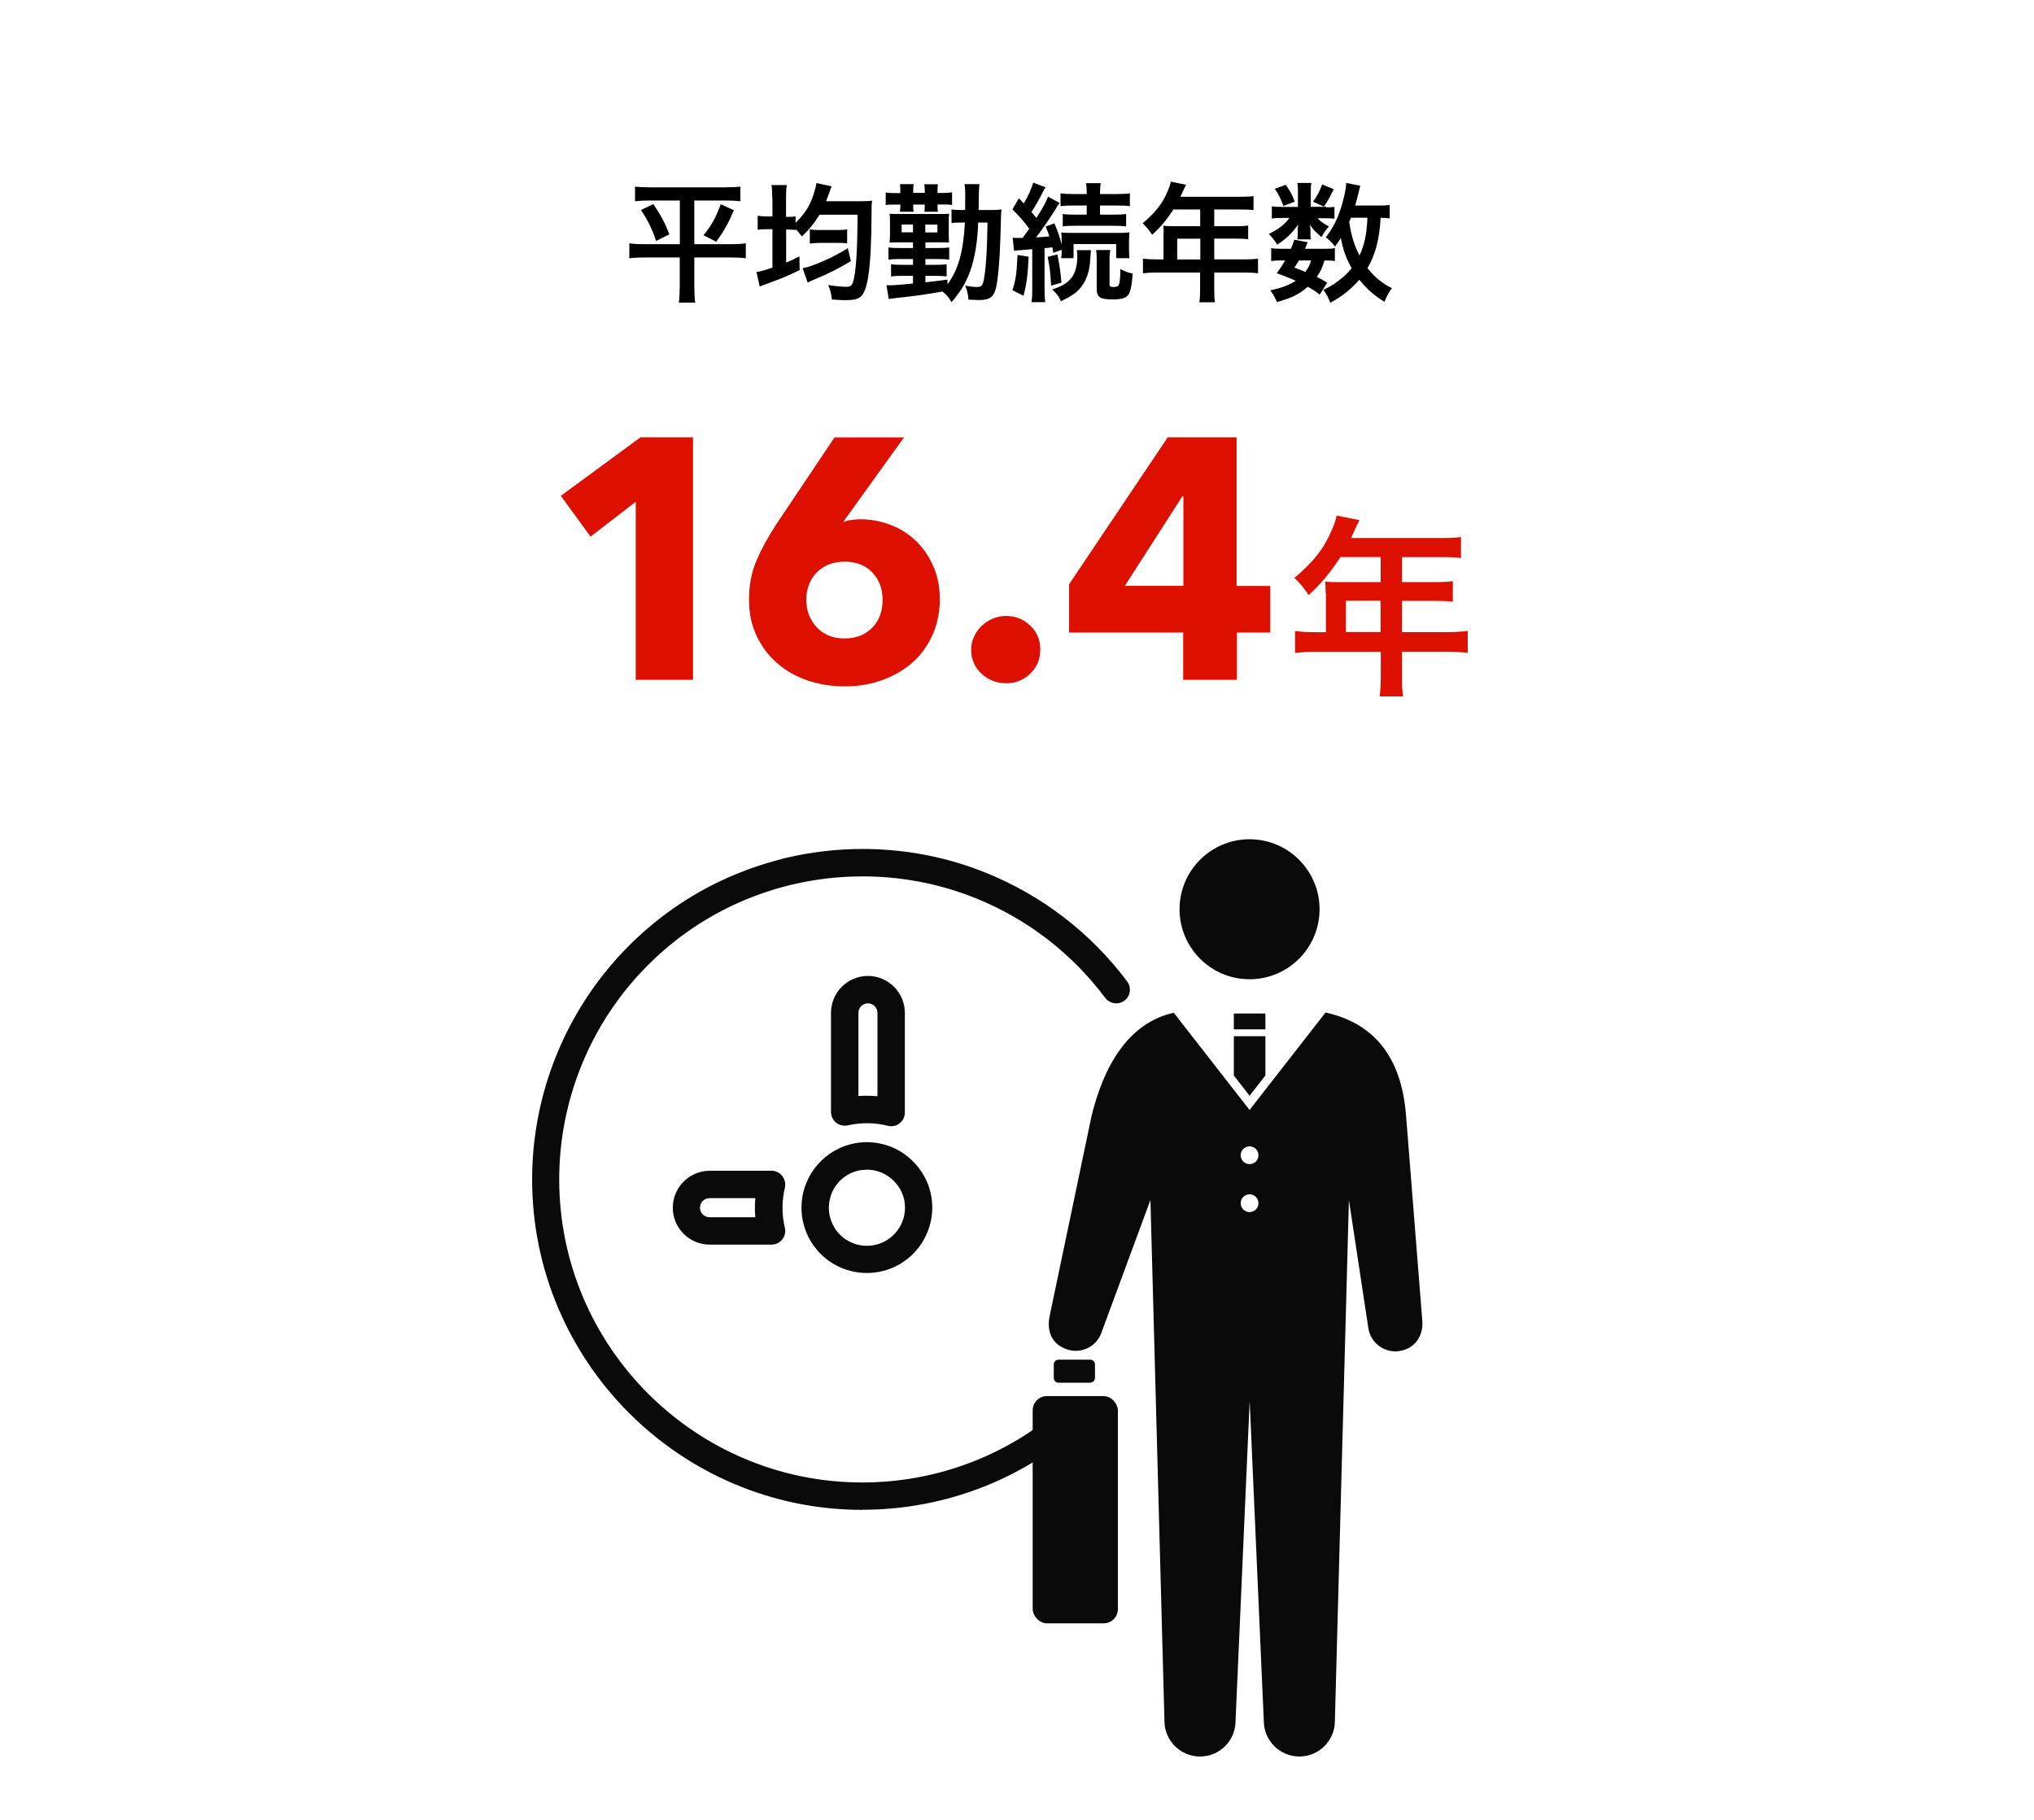 <?xml version="1.0" encoding="UTF-8"?>
<svg id="_レイヤー_2" data-name="レイヤー 2" xmlns="http://www.w3.org/2000/svg" viewBox="0 0 190.01 170.03">
  <defs>
    <style>
      .cls-1 {
        fill: none;
      }

      .cls-2 {
        fill: #0a0a0a;
      }

      .cls-3 {
        fill: #dd1000;
      }
    </style>
  </defs>
  <g id="_レイヤー_1-2" data-name="レイヤー 1">
    <g>
      <g>
        <path d="M60.79,18.73c-.62,0-1.02.02-1.47.07v-1.37c.44.05.83.07,1.5.07h6.84c.68,0,1.07-.02,1.5-.07v1.37c-.44-.05-.84-.07-1.46-.07h-2.84v4.08h3.38c.66,0,1.02-.02,1.43-.08v1.4c-.41-.06-.88-.08-1.51-.08h-3.3v2.67c0,.49.02,1.01.08,1.55h-1.52c.06-.54.08-1,.08-1.55v-2.67h-3.2c-.58,0-1.04.02-1.51.08v-1.4c.41.06.75.08,1.48.08h3.24v-4.08h-2.7ZM61.04,19.07c.68,1.02,1.07,1.73,1.49,2.82l-1.24.62c-.41-1.21-.77-1.93-1.42-2.89l1.16-.55ZM68.56,19.64c-.52,1.21-.91,1.92-1.65,2.94l-1.19-.6c.78-.97,1.16-1.68,1.61-2.9l1.23.56Z"/>
        <path d="M72.14,18.56c0-.59-.01-.88-.07-1.27h1.43c-.06.4-.07.65-.07,1.26v1.71h.1c.43,0,.6-.01.79-.05v.6c.83-.8,1.28-1.5,1.64-2.52.07-.22.2-.64.25-.85,0-.02.01-.1.04-.23,0-.01.01-.05.02-.11l1.42.31c-.06.12-.07.16-.14.38-.12.32-.29.77-.38,1.01h3.18c.44,0,.88-.02,1.12-.05-.05.29-.05.47-.05,1.05-.01,2.81-.11,4.75-.31,6.03-.17,1.06-.39,1.63-.74,1.91-.26.22-.67.3-1.38.3-.29,0-.38,0-1.28-.06-.05-.5-.13-.83-.34-1.35.64.1,1.26.16,1.63.16.43,0,.56-.08.68-.43.28-.82.42-2.91.43-6.3h-3.56c-.47.78-.92,1.34-1.64,2.03-.25-.34-.35-.44-.58-.68v.07c-.26-.02-.44-.04-.89-.04v3.09c.47-.19.66-.29,1.24-.58l.02,1.28c-.86.43-1.77.82-2.76,1.17-.64.23-.65.24-.97.37l-.3-1.36c.32-.04.59-.11,1.49-.41v-3.59h-.35c-.48,0-.72.01-1.03.06v-1.32c.29.05.58.07,1.03.07h.35v-1.7ZM79.49,24.39c-1.04.64-2.12,1.19-3.44,1.73-.3.13-.41.17-.6.28l-.47-1.34c.23-.04.42-.1.68-.18,1.17-.4,2.47-1.02,3.54-1.7l.29,1.22ZM75.65,21.42c.31.06.57.07,1.03.07h1.55c.4,0,.67-.02.91-.06v1.31c-.22-.04-.49-.05-.9-.05h-1.56c-.46,0-.74.02-1.03.07v-1.34Z"/>
        <path d="M84.11,17.9c0-.31-.01-.5-.04-.7h1.29c-.04.17-.05.32-.05.68v.14h1.08v-.13c0-.35-.01-.5-.05-.68h1.28c-.04.19-.04.32-.04.66v.16h.36c.37,0,.64-.01,1-.06v1.18c-.25-.04-.47-.05-1-.05h-.36v.1c0,.26.01.43.04.58h-1.27c.02-.14.04-.28.04-.59v-.08h-1.08v.08c0,.31.01.43.04.59h-1.28c.02-.16.04-.34.04-.59v-.08h-.42c-.54,0-.76.01-.95.05v-1.18c.25.05.5.06.98.06h.38v-.13ZM91.38,20.81c-.06,1.57-.25,2.88-.58,3.99-.37,1.28-.93,2.3-1.91,3.43-.24-.42-.48-.71-.85-1-1.26.24-2.6.43-4.41.62-.3.04-.38.05-.61.08l-.21-1.29c.14.01.2.01.3.01.41,0,1.03-.05,2.18-.16v-.72h-1.02c-.44,0-.71.01-1.03.06v-1.15c.26.05.55.06,1.04.06h1.01v-.54h-1.22c-.48,0-.75.01-1.07.06v-1.15c.29.05.54.06,1.08.06h1.21v-.53h-1.27c-.43,0-.53,0-.92.02.02-.23.04-.44.04-.73v-1.24c0-.35,0-.47-.04-.72.25.02.4.02.92.02h3.71c.54,0,.67,0,.94-.02-.04.26-.04.37-.04.83v1.08c.01.42.01.68.02.78-.26-.02-.39-.02-.91-.02h-1.29v.53h1.1c.58,0,.8-.01,1.12-.05v1.13c-.35-.04-.55-.05-1.12-.05h-1.1v.54h.9c.56,0,.78-.01,1.08-.05v1.13c-.36-.04-.54-.05-1.08-.05h-.9v.6q1.29-.14,2.06-.25v.44c1-1.32,1.49-3.07,1.63-5.77h-.25c-.58,0-.76.01-1,.05v-1.28c.28.05.5.06,1.01.06h.26c.01-.62.01-.74.01-1.5,0-.42-.02-.65-.07-.92h1.4q-.07.41-.08,2.42h.97c.56,0,.83-.01,1.16-.05q-.04.29-.1,2.75c-.06,2.05-.23,3.9-.42,4.63-.22.82-.6,1.08-1.6,1.08q-.13,0-.96-.04c-.05-.54-.11-.82-.3-1.31.41.08.77.13,1.08.13.48,0,.58-.13.71-1,.17-1.05.25-2.52.29-5.02h-.88ZM84.23,20.97v.73h1.06v-.73h-1.06ZM86.44,21.71h1.13v-.73h-1.13v.73Z"/>
        <path d="M96.09,23.98c-.07,1.67-.19,2.58-.48,3.65l-1.03-.52c.31-.98.4-1.54.47-3.29l1.04.16ZM94.61,22.21c.17.02.26.02.49.02h.43q.35-.47.62-.86c-.44-.62-.9-1.14-1.57-1.81l.6-1.04.46.49c.42-.71.72-1.4.88-1.95l1.15.44c-.08.12-.13.2-.25.44-.37.73-.73,1.38-1.07,1.86.23.28.29.35.47.56.7-1.1.91-1.51,1.08-1.99l1.08.59q-.14.19-.58.91c-.38.61-1.13,1.68-1.61,2.31.67-.04.88-.06,1.24-.1-.11-.35-.17-.49-.35-.92l.82-.29c.32.73.53,1.36.68,2v-.29c0-.47-.01-.63-.05-.86.23.02.48.04,1.08.04h4.15c.55,0,.85-.01,1.15-.06-.02.26-.04.47-.04.85v.72c0,.37.01.64.05.85h-1.25v-1.32h-3.98v1.32h-1.16c.04-.31.05-.33.05-.78l-.78.28c-.04-.25-.06-.35-.1-.52-.26.04-.36.05-.72.08v3.79c0,.6.01.9.07,1.26h-1.29c.06-.4.07-.7.07-1.26v-3.69c-.2.01-.36.02-.47.04-.24.01-.4.02-.47.04-.43.02-.56.04-.76.07l-.13-1.22ZM98.78,23.77c.22,1.14.26,1.42.38,2.63l-.97.29c-.07-1.27-.12-1.7-.32-2.69l.91-.23ZM101.91,23.37q-.02.23-.06.86c-.06,1.08-.32,1.88-.81,2.52-.44.58-.84.86-1.93,1.4-.19-.47-.44-.79-.82-1.1.98-.35,1.36-.58,1.75-1.03.4-.46.6-1.16.6-2.1,0-.22-.01-.35-.04-.55h1.31ZM100.38,19.2c-.62,0-1,.01-1.31.06v-1.2c.35.05.74.07,1.33.07h1.12v-.12c0-.37-.02-.62-.07-.9h1.38c-.05.26-.07.5-.07.91v.11h1.46c.56,0,1.01-.02,1.33-.07v1.2c-.32-.05-.66-.06-1.29-.06h-1.5v.85h1.22c.58,0,.86-.01,1.22-.06v1.16c-.3-.04-.66-.06-1.21-.06h-3.5c-.55,0-.9.01-1.21.06v-1.16c.35.05.65.06,1.22.06h1.02v-.85h-1.14ZM103.72,23.37c-.05.25-.07.49-.07.85v2.34c0,.2.07.25.36.25.21,0,.39-.05.46-.12.12-.14.18-.6.2-1.56.37.22.74.35,1.14.42-.07,1-.16,1.49-.3,1.8-.21.47-.6.62-1.58.62-1.16,0-1.48-.2-1.48-1v-2.76c0-.37-.01-.62-.06-.85h1.33Z"/>
        <path d="M108.71,21.79c0-.26-.01-.44-.04-.7.25.02.52.04.84.04h2.61v-1.56h-2.51c-.62.97-1.21,1.67-1.98,2.36-.35-.52-.48-.67-.89-1.07,1.22-1.04,1.85-1.83,2.34-3.01.17-.38.25-.64.29-.88l1.43.29c-.07.14-.1.18-.18.36-.01.04-.13.29-.35.76h5.61c.56,0,.86-.01,1.22-.06v1.31c-.37-.05-.68-.06-1.22-.06h-2.45v1.56h1.93c.55,0,.88-.01,1.24-.06v1.27c-.36-.04-.68-.05-1.2-.05h-1.97v1.94h2.78c.55,0,.94-.02,1.31-.07v1.37c-.37-.05-.79-.07-1.31-.07h-2.78v1.5c0,.61.01.94.07,1.28h-1.46c.05-.35.07-.67.07-1.31v-1.47h-4.03c-.53,0-.91.02-1.31.07v-1.37c.38.05.77.07,1.31.07h.61v-2.45ZM112.13,24.24v-1.94h-2.16v1.94h2.16Z"/>
        <path d="M123.89,19.37c.36,0,.62-.01.77-.04v1.1c-.18-.02-.4-.04-.77-.04h-.8c.22.26.47.44,1.06.77-.32.35-.37.42-.7.98-.6-.5-.77-.68-1.07-1.14.02.25.04.4.04.49v.43c0,.16.01.3.05.44h-1.28c.02-.13.04-.26.04-.4v-.46c0-.11.01-.3.04-.52-.65.88-1.03,1.25-1.96,1.88-.26-.44-.4-.61-.78-1,.96-.49,1.52-.92,1.92-1.5h-.65c-.43,0-.73.01-.99.06v-1.15c.28.05.55.06,1.01.06h1.43v-1.42c0-.37-.01-.58-.06-.82h1.31c-.04.23-.05.43-.05.79v1.44h1.46ZM123.28,27.52c-.44-.35-.61-.46-1.12-.73-.76.68-1.46,1.03-2.87,1.43-.18-.42-.36-.74-.62-1.1,1.08-.23,1.71-.47,2.38-.89-.6-.26-.92-.4-1.78-.71.38-.53.49-.68.78-1.19h-.35c-.43,0-.67.01-.95.06v-1.21c.26.05.5.06.95.06h.9c.12-.28.17-.42.31-.85l1.25.24c-.11.3-.16.38-.25.61h1.9c.42,0,.66-.01.89-.06v1.21c-.25-.05-.46-.06-.97-.06-.24.76-.35,1.01-.72,1.54.48.23.56.28.97.54l-.7,1.12ZM120.11,17.26c.46.66.6.95.84,1.58l-1.06.4c-.24-.67-.43-1.04-.8-1.6l1.02-.38ZM121.34,24.33c-.17.29-.2.35-.42.67.5.18.66.24,1.02.4.25-.34.42-.65.54-1.07h-1.14ZM124.59,17.68c-.46.92-.54,1.07-.91,1.62l-1.02-.46c.38-.53.65-1.02.85-1.61l1.08.44ZM129.81,20.4c-.24-.04-.37-.04-.84-.05-.1,1.99-.47,3.39-1.22,4.7.65.83,1.34,1.4,2.28,1.87-.28.37-.48.74-.7,1.27-.9-.53-1.71-1.25-2.34-2.06-.77.88-1.68,1.61-2.72,2.15-.24-.62-.35-.82-.65-1.2.52-.25.67-.34.95-.52.7-.46,1.24-.94,1.7-1.5-.56-1.02-.79-1.68-1.01-2.82-.22.34-.3.46-.55.79-.26-.35-.53-.61-.86-.86.74-.94,1.25-2,1.62-3.45.16-.56.28-1.28.29-1.63l1.32.26c-.05.14-.07.25-.17.66-.07.31-.18.72-.31,1.19h2.09c.58,0,.84-.01,1.13-.06v1.26ZM126.2,20.35q-.1.22-.16.37c.19,1.28.44,2.13.96,3.15.47-1.01.68-2.03.74-3.53h-1.55Z"/>
      </g>
      <g>
        <path class="cls-3" d="M59.39,63.51v-16.64l-4.22,3.26-2.78-3.81,7.45-5.47h4.9v22.66h-5.34Z"/>
        <path class="cls-3" d="M87.8,55.89c0,1.28-.24,2.43-.7,3.46-.47,1.02-1.11,1.89-1.92,2.59s-1.76,1.24-2.84,1.62-2.24.56-3.45.56-2.39-.19-3.47-.56c-1.08-.37-2.02-.91-2.83-1.62-.81-.7-1.45-1.56-1.92-2.56-.47-1-.7-2.12-.7-3.36,0-1.34.23-2.57.7-3.66s1.08-2.21,1.82-3.34l5.47-8.16h6.49l-5.57,7.74-.1.16c.21-.08.47-.15.77-.19.3-.04.58-.06.83-.06.98,0,1.92.18,2.83.53.9.35,1.69.85,2.36,1.5.67.65,1.21,1.43,1.61,2.34.4.91.61,1.92.61,3.02ZM82.45,56.02c0-1.02-.32-1.87-.96-2.54-.64-.67-1.5-1.01-2.57-1.01s-1.94.33-2.6.99-1,1.53-1,2.59c0,.98.32,1.82.96,2.53.64.7,1.51,1.06,2.6,1.06s1.93-.33,2.59-.99.98-1.54.98-2.62Z"/>
        <path class="cls-3" d="M97.18,60.69c0,.9-.32,1.64-.94,2.24s-1.38.9-2.26.9c-.45,0-.87-.08-1.26-.24-.4-.16-.74-.38-1.04-.66s-.53-.6-.7-.98c-.17-.37-.26-.78-.26-1.23s.08-.83.26-1.22c.17-.38.4-.72.7-1.01.3-.29.65-.52,1.04-.69.39-.17.82-.26,1.26-.26.88,0,1.63.3,2.26.9.63.6.94,1.34.94,2.24Z"/>
        <path class="cls-3" d="M115.55,59.09v4.42h-5.02v-4.42h-10.66v-4.51l9.22-13.73h6.43v13.89h3.14v4.35h-3.1ZM110.56,46.35h-.1l-5.38,8.38h5.47v-8.38Z"/>
        <path class="cls-3" d="M123.84,55.37c0-.4-.02-.67-.05-1.04.38.04.77.05,1.26.05h3.93v-2.34h-3.76c-.94,1.46-1.82,2.5-2.97,3.55-.52-.77-.72-1.01-1.33-1.6,1.84-1.57,2.77-2.75,3.51-4.52.25-.58.38-.96.43-1.31l2.14.43c-.11.22-.14.27-.27.54-.02.05-.2.43-.52,1.13h8.43c.85,0,1.3-.02,1.84-.09v1.96c-.56-.07-1.03-.09-1.84-.09h-3.67v2.34h2.9c.83,0,1.31-.02,1.85-.09v1.91c-.54-.05-1.03-.07-1.8-.07h-2.95v2.92h4.18c.83,0,1.41-.04,1.96-.11v2.05c-.56-.07-1.19-.11-1.96-.11h-4.18v2.25c0,.92.02,1.4.11,1.93h-2.2c.07-.52.11-1.01.11-1.96v-2.21h-6.05c-.79,0-1.37.04-1.96.11v-2.05c.58.07,1.15.11,1.96.11h.92v-3.67ZM128.97,59.04v-2.92h-3.24v2.92h3.24Z"/>
      </g>
      <rect class="cls-1" width="190.01" height="170.03"/>
      <g>
        <g>
          <path class="cls-2" d="M77.6,111.72c.05-.17.12-.33.2-.49.35-.71.94-1.28,1.65-1.62.48-.23.99-.34,1.53-.34.59,0,1.15.14,1.67.42.82.44,1.45,1.19,1.73,2.07.11.34.16.7.16,1.07,0,.7-.21,1.39-.6,1.97-.66.99-1.77,1.58-2.96,1.58s-2.29-.59-2.96-1.58c0,0,0,0,0-.01-.07-.11-.14-.23-.21-.37-.25-.49-.38-1.03-.38-1.59,0-.38.06-.75.18-1.1h0ZM75.52,110.08c-.14.28-.25.56-.35.84-.2.61-.3,1.25-.3,1.9,0,.95.23,1.9.65,2.74.12.24.24.45.38.65,1.14,1.7,3.03,2.71,5.08,2.71s3.95-1.02,5.08-2.72c.67-1.01,1.03-2.18,1.03-3.39,0-.62-.09-1.24-.28-1.83-.48-1.51-1.56-2.81-2.96-3.56-.87-.47-1.87-.72-2.87-.72-.91,0-1.79.2-2.62.59-1.22.58-2.23,1.57-2.84,2.78h0Z"/>
          <path class="cls-2" d="M80.54,141.04c7.81,0,15.27-2.92,20.99-8.23.52-.48.55-1.29.07-1.8-.48-.52-1.29-.55-1.8-.07-5.25,4.87-12.08,7.55-19.25,7.55-15.61,0-28.31-12.7-28.31-28.31,0-6.68,2.37-13.17,6.68-18.27.97-1.15,2.04-2.23,3.17-3.2,2.81-2.42,6.02-4.24,9.54-5.4.5-.17,1.02-.33,1.56-.47,0,0,.01,0,.02,0,.12-.03.25-.07.37-.1.03,0,.05-.01.07-.02.02,0,.03,0,.05-.01.06-.02.13-.03.2-.05.06-.01.12-.03.18-.04,2.12-.5,4.31-.75,6.49-.75,3.17,0,6.28.52,9.24,1.54.17.06.34.12.51.18,4.83,1.77,9.09,4.83,12.32,8.85.21.26.41.52.61.78.42.56,1.22.68,1.79.26.56-.42.68-1.22.26-1.79-.21-.29-.44-.57-.66-.85-3.52-4.38-8.16-7.71-13.43-9.65-.19-.07-.37-.13-.56-.2-3.23-1.12-6.62-1.68-10.08-1.68-2.39,0-4.77.28-7.09.82-.01,0-.02,0-.03,0-.05.01-.1.03-.15.04-.07.02-.15.04-.22.06-.03,0-.05.01-.08.02-.16.04-.31.08-.47.13-.58.16-1.16.33-1.7.51-3.83,1.27-7.33,3.25-10.39,5.89-1.23,1.06-2.4,2.24-3.45,3.49-4.69,5.56-7.28,12.63-7.28,19.91,0,17.02,13.85,30.87,30.86,30.87h0Z"/>
          <path class="cls-2" d="M80.19,94.62c0-.24.09-.46.26-.63.17-.17.39-.26.63-.26.49,0,.89.4.89.89v7.79c-.33-.03-.66-.05-.99-.05-.26,0-.53.01-.79.03v-7.78h0ZM79.2,105.13c1.23-.28,2.53-.27,3.74.04.1.03.21.04.32.04.28,0,.56-.09.78-.27.31-.24.49-.61.49-1.01v-9.31c0-1.9-1.55-3.45-3.45-3.45-.92,0-1.79.36-2.44,1.01-.65.65-1.01,1.52-1.01,2.44v9.26c0,.39.18.76.48,1,.3.24.7.33,1.08.25h0Z"/>
          <path class="cls-2" d="M66.29,113.71c-.24,0-.47-.09-.64-.26-.17-.17-.26-.39-.26-.63,0-.49.4-.89.89-.89h4.28c-.03.3-.04.59-.04.89,0,.05,0,.1,0,.15,0,.25.02.5.04.74h-4.28ZM73.08,109.86c-.24-.31-.61-.49-1-.49h-5.78c-1.9,0-3.45,1.55-3.45,3.45,0,.92.36,1.79,1.01,2.44.65.65,1.52,1.01,2.44,1.01h5.78c.39,0,.76-.18,1-.49.24-.31.33-.71.24-1.09-.14-.58-.22-1.18-.22-1.77,0-.02,0-.04,0-.06v-.03c0-.63.08-1.26.22-1.87.09-.38,0-.78-.24-1.09h0Z"/>
        </g>
        <g>
          <path class="cls-2" d="M98.88,127.02h2.97c.24,0,.44.2.44.44v1.27c0,.24-.2.44-.44.44h-2.97c-.24,0-.44-.2-.44-.44v-1.27c0-.24.2-.44.44-.44Z"/>
          <path class="cls-2" d="M123.27,84.94c0,3.61-2.93,6.54-6.54,6.54s-6.54-2.93-6.54-6.54,2.93-6.54,6.54-6.54,6.54,2.93,6.54,6.54Z"/>
          <g>
            <rect class="cls-2" x="115.26" y="94.68" width="2.95" height="1.48"/>
            <polygon class="cls-2" points="116.73 102.36 118.21 100.47 118.21 96.8 115.26 96.8 115.26 100.47 116.73 102.36"/>
            <path class="cls-2" d="M123.81,94.61l-7.08,9.08-7.08-9.08c-4.28.94-6.57,5.05-7.69,9.69l-3.89,18.57c-.36,1.64.31,2.77,1.65,3.2,1.34.43,2.77-.31,3.2-1.65l4.55-12.32,1.31,48.67c0,1.83,1.48,3.32,3.32,3.32s3.32-1.48,3.32-3.32l1.32-29.92,1.32,29.92c0,1.83,1.49,3.32,3.32,3.32s3.32-1.48,3.32-3.32l1.31-48.67,1.82,11.99c.22,1.39,1.52,2.34,2.91,2.12,1.39-.22,2.27-1.36,2.12-2.91l-1.5-18.93c-.41-5.88-3.24-8.84-7.53-9.78ZM116.73,113.23c-.46,0-.83-.37-.83-.83s.37-.83.83-.83.83.37.83.83-.37.83-.83.83ZM116.73,108.75c-.46,0-.83-.37-.83-.83s.37-.83.83-.83.83.37.83.83-.37.83-.83.83Z"/>
          </g>
          <rect class="cls-2" x="96.47" y="130.42" width="7.96" height="21.23" rx="1.33" ry="1.33"/>
        </g>
      </g>
    </g>
  </g>
</svg>